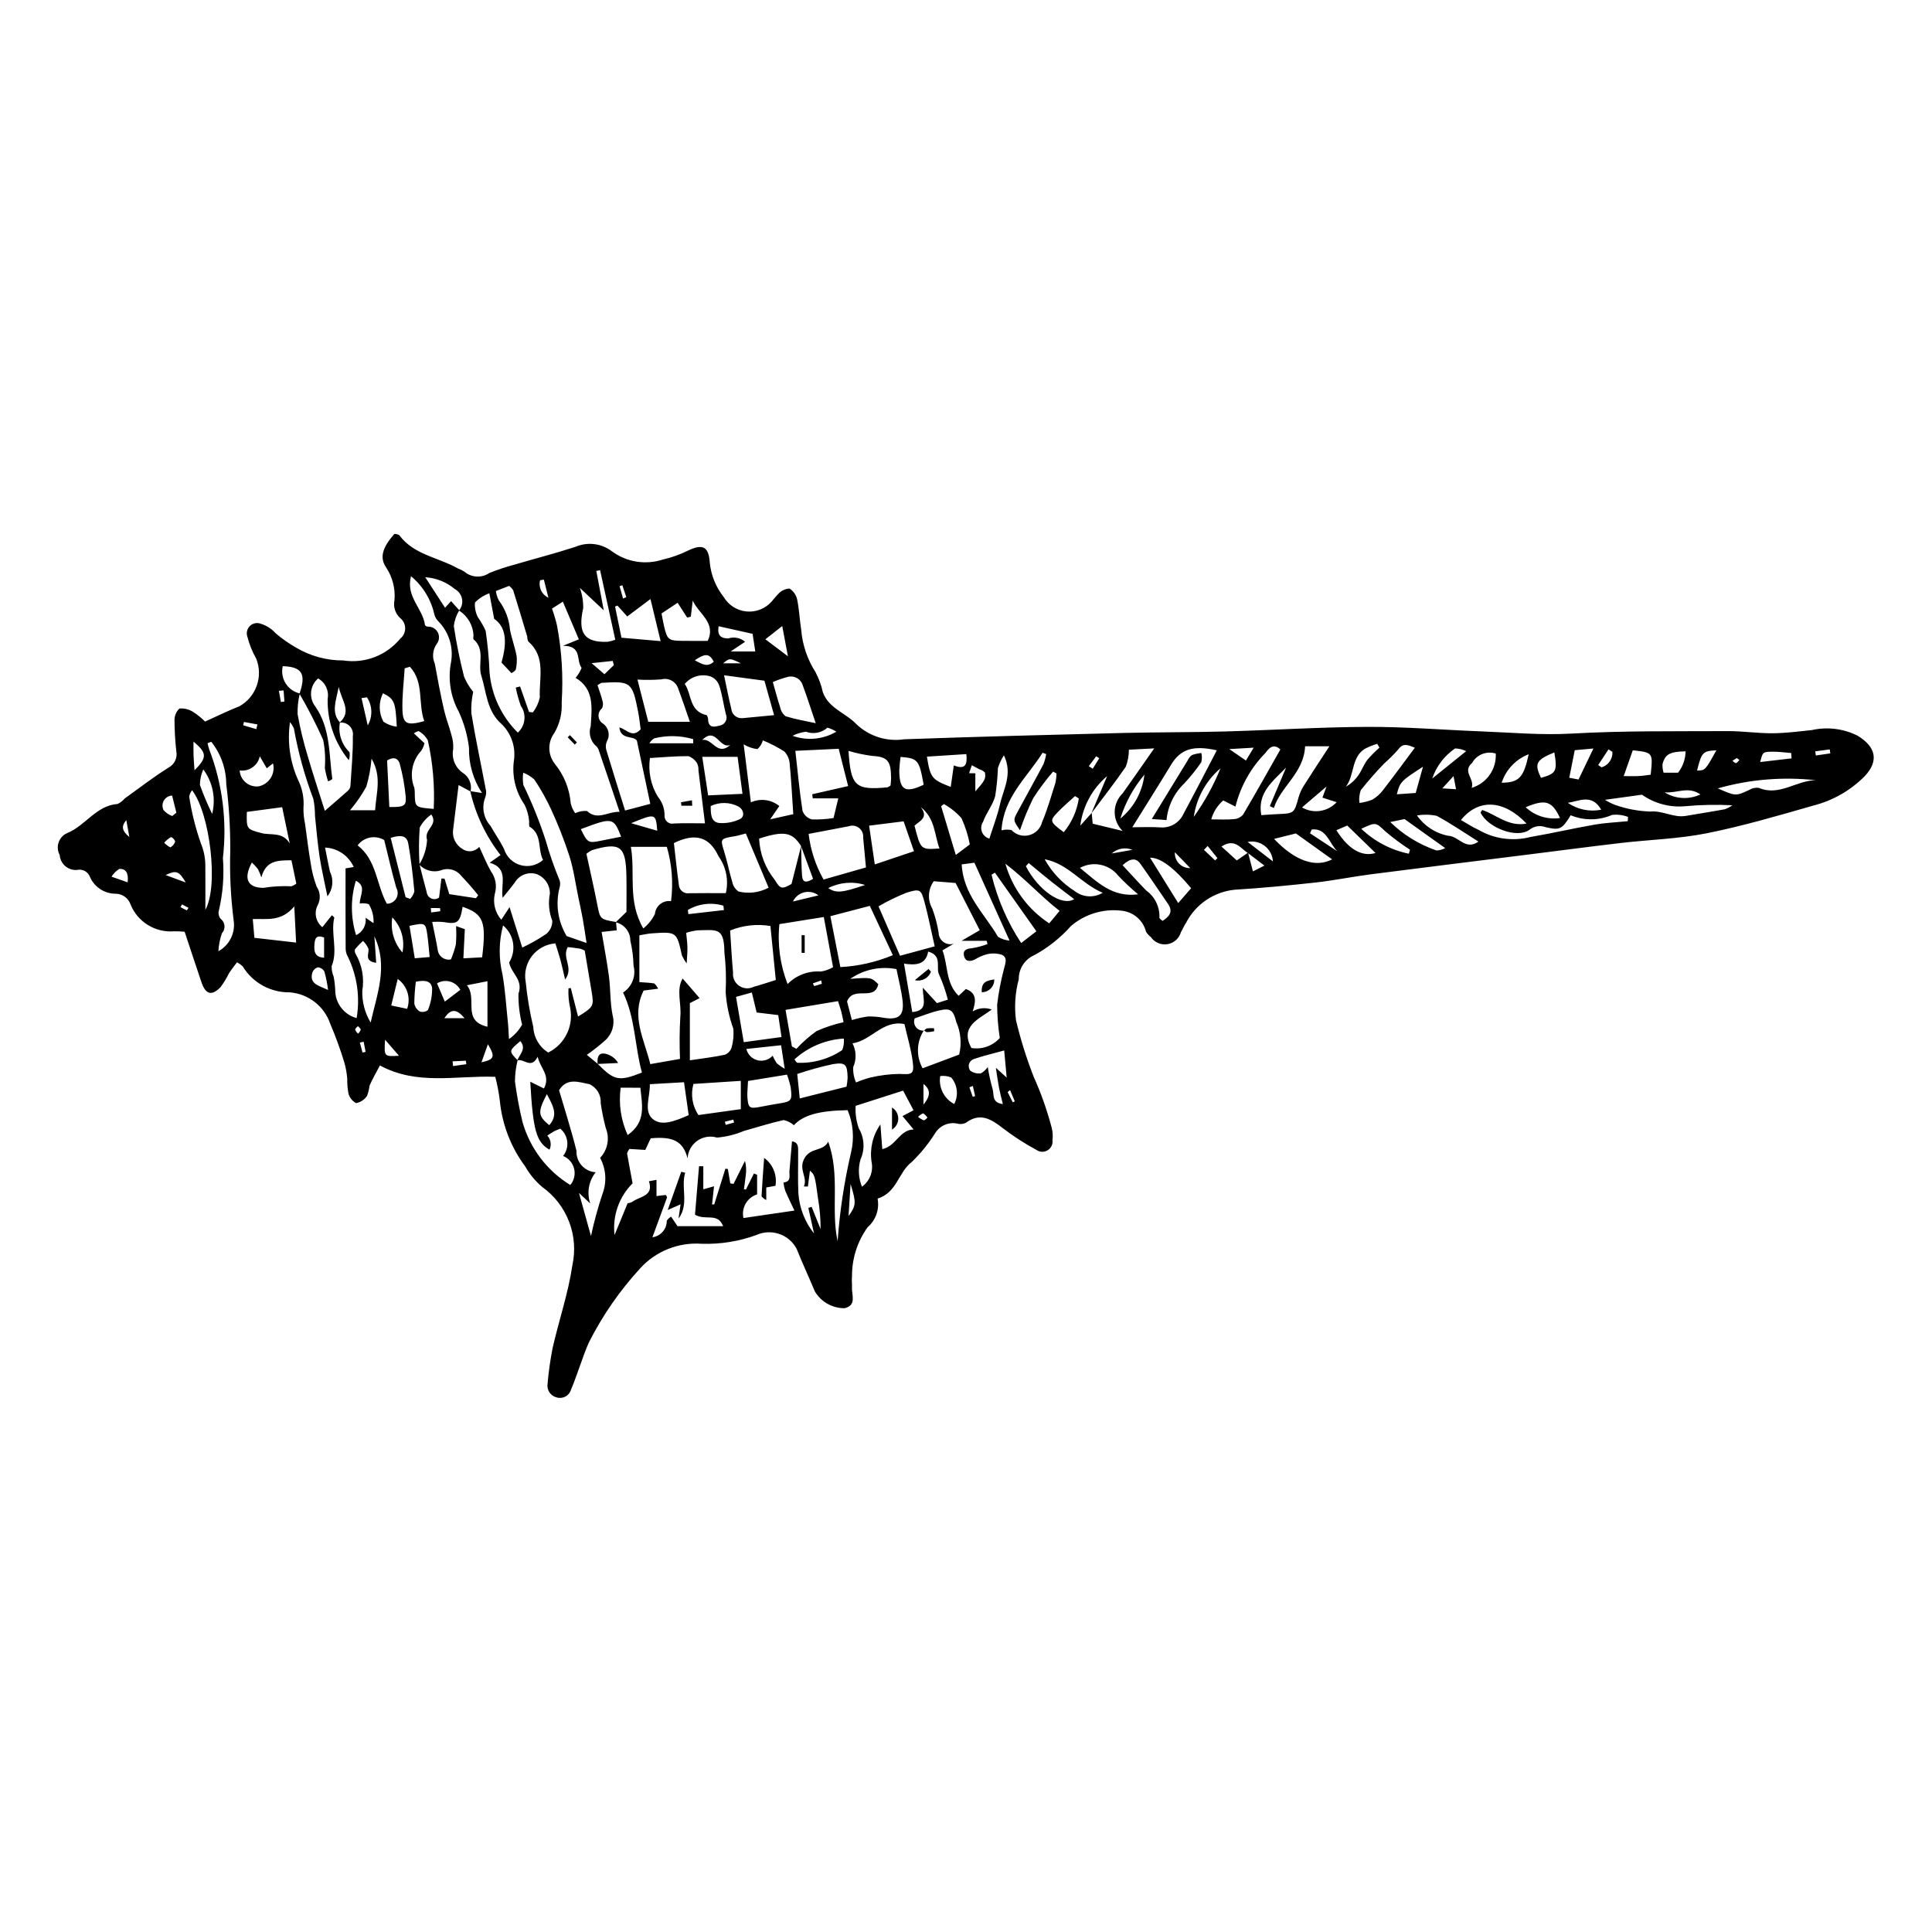 <?xml version="1.0" encoding="UTF-8"?>
<!-- Uploaded to: SVG Repo, www.svgrepo.com, Generator: SVG Repo Mixer Tools -->
<svg fill="#000000" width="800px" height="800px" version="1.1" viewBox="144 144 512 512" xmlns="http://www.w3.org/2000/svg">
 <g>
  <path d="m376.57 461.65c0.539 2.812-0.465 5.695-2.633 7.566-2.734 3.793-4.184 8.359-4.144 13.035-0.133 0.941 0.047 1.922-0.008 2.879-0.117 2.047 1.32 4.785-1.969 5.562-3.219 0.016-6.207-1.668-7.863-4.43-1.586-3.812-3.344-7.551-4.871-11.387-2.074-3.809-6.738-5.363-10.684-3.566-4.613 1.676-9.504 2.457-14.414 2.309-6.156-0.461-12.184 1.941-16.336 6.512-5.387 5.871-9.945 12.449-13.547 19.555-1.004 2.156-1.715 4.453-2.555 6.688-0.73 1.945-1.359 3.934-2.199 5.828v-0.004c-0.207 0.793-0.727 1.469-1.438 1.871-0.711 0.402-1.555 0.504-2.34 0.273-1.66-0.379-2.734-1.984-2.453-3.66 0.277-3.191 0.727-6.363 1.348-9.504 1.664-7.297 4.133-14.461 5.215-21.832 0.852-3.856 0.551-7.879-0.859-11.57-1.414-3.691-3.879-6.887-7.086-9.188-1.832-1.539-3.371-3.391-4.547-5.469-3.75-5.035-6.066-10.988-6.707-17.23-0.254-2.199-0.664-4.383-1.227-6.523-10.434-0.375-20.617 2.359-30.574-3.008-1.086 2.09-2.004 3.66-2.727 5.316v-0.004c-0.129 0.941-0.355 1.863-0.68 2.754-0.672 1-1.715 1.691-2.898 1.918-1.023-0.543-1.77-1.5-2.043-2.629-0.227-1.258-0.328-2.535-0.305-3.812-0.109-1.434-0.359-2.856-0.746-4.238-1.055-3.496-2.305-6.93-3.738-10.289-1.578-4.715-5.828-8.023-10.785-8.391-5.066 0.066-9.789-2.543-12.422-6.867-0.457-0.434-0.969-0.801-1.527-1.086-0.734 0.992-1.488 1.91-2.129 2.902-0.625 1.281-1.367 2.504-2.211 3.648-2.324 2.43-3.965 1.988-5.059-1.223-1.488-4.352-2.906-8.727-4.473-13.43-0.953-0.09-1.91-0.129-2.871-0.113-4.965 0.367-9.602-2.512-11.469-7.129-0.578-1.668-2.133-2.801-3.898-2.836-2.969 0.023-5.664-1.727-6.852-4.445-0.52-1.406-2.008-2.199-3.469-1.852-2.352 0.16-4.391-1.613-4.559-3.969-0.547-1.012-0.652-2.203-0.293-3.293 0.359-1.094 1.152-1.988 2.191-2.477 4.906-1.918 7.723-7.348 13.473-7.754v-0.004c0.707-0.34 1.332-0.824 1.836-1.426 3.859-2.769 7.625-5.688 11.645-8.203h-0.004c1.578-0.832 2.414-2.606 2.059-4.352-0.301-2.695-0.461-5.402-0.48-8.113-0.043-1.207 0.438-2.375 1.316-3.199 1.34-0.102 2.676 0.254 3.785 1.016 1.082 0.711 2.09 1.531 3.004 2.445 3.508-1.574 6.258-2.953 9.117-4.055h-0.004c4.449-2.512 6.34-7.93 4.422-12.66-1.02-1.785-1.793-3.695-2.301-5.688-0.387-1.016-0.133-2.16 0.641-2.922 0.773-0.758 1.926-0.988 2.93-0.586 1.512 0.473 2.863 1.348 3.914 2.527 1.648 1.41 3.426 2.66 5.309 3.734 3.809 2.281 8.168 3.477 12.605 3.453 5.695 0.879 11.43-1.32 15.082-5.773 0.832-0.668 1.316-1.676 1.312-2.742-0.004-1.066-0.496-2.074-1.336-2.731-1.305-1.211-1.871-3.016-1.496-4.754 0.262-3.051-0.52-6.098-2.211-8.645-1.801-2.617-0.98-5.281 2.172-8.883 0.453-0.012 0.898 0.098 1.293 0.316 3.891 5.254 10.387 5.887 15.566 8.836 0.594 0.219 1.16 0.504 1.695 0.844 1.891 1.609 4.625 1.746 6.664 0.332 2.191-0.871 4.438-1.613 6.715-2.219 5.356-1.578 10.77-2.973 16.082-4.695 3.16-1.359 6.809-0.926 9.566 1.133 3.91 2.926 9.004 3.754 13.641 2.219 2.336-0.527 4.594-1.34 6.734-2.418 3.727-1.73 5.34-1.051 5.633 3.184 0.32 3.359 1.605 6.555 3.707 9.199 1.293 2.172 3.555 3.594 6.07 3.82 2.519 0.227 4.996-0.77 6.66-2.676 0.59-0.75 1.223-1.473 1.891-2.156 0.754-0.746 1.754-1.188 2.809-1.242 1.031 0.652 1.758 1.688 2.023 2.879 0.555 2.641 0.648 5.371 1.074 8.043 0.328 3.996 1.633 7.856 3.797 11.234 0.887 1.691 1.543 3.492 1.953 5.356 1.574 4.269 6.074 5.465 8.883 8.43 3.367 3.207 8.027 4.684 12.633 4 19.348-0.691 38.707-1.191 58.062-1.676 8.938-0.223 17.883-0.148 26.816-0.391 12.645-0.348 25.285-1.168 37.926-1.219 10.07-0.039 20.145 0.805 30.219 1.195 7.981 0.309 15.898 1.039 23.957 0.578 13.715-0.781 27.488-0.578 41.242-0.652 3.977-0.023 7.957 0.598 11.934 0.57 3.492-0.023 6.984-0.484 10.465-0.852l-0.004-0.004c4.066-0.902 8.32-0.375 12.043 1.492 4.824 2.887 5.773 6.637 1.938 10.715-3.731 3.777-8.418 6.473-13.559 7.789-9.367 2.688-18.75 5.445-28.293 7.356-7.496 1.5-15.246 1.699-22.871 2.59-8.574 1.004-17.133 2.141-25.699 3.211-13.477 1.688-26.957 3.336-40.43 5.074-4.918 0.633-9.793 1.637-14.719 2.184-7.141 0.789-14.297 1.469-21.465 1.914h0.004c-5.477 0.566-10.297 3.852-12.828 8.738-0.527 0.789-0.891 1.688-1.371 2.512-0.477 1.66-1.867 2.898-3.574 3.176s-3.418-0.457-4.394-1.887c-0.512-0.383-0.945-0.863-1.281-1.41-0.77-3.047-3.375-5.277-6.504-5.578-4.832-0.574-9.688 0.898-13.387 4.059-2.758 3.106-6.035 5.711-9.68 7.703-2.555 1.098-4.191 3.625-4.156 6.402-0.953 3.539-1.203 7.231-0.734 10.863 1.211 5.09 2.777 10.09 4.68 14.961 1.961 4.359 3.555 8.875 4.773 13.496 0.281 1.09 0.355 2.223 0.215 3.34 0.141 1.07-0.367 2.125-1.293 2.68-0.926 0.555-2.094 0.508-2.973-0.117-3.098-1.668-6.055-3.582-8.844-5.719-3.113-2.406-6.035-4.305-9.871-1.438h0.004c-0.727 0.34-1.551 0.402-2.32 0.176-2.273-0.441-4.582 0.578-5.789 2.551-1.758 2.793-3.848 5.363-6.223 7.656-3.559 2.715-3.848 8.062-9.043 9.691zm27.02-113.76-2.047-1.09-0.723 2.109 1.656 0.023v4.789c2.508-2.82 2.824-3.328 2.543-4.992v0.004c-0.395-0.402-0.887-0.691-1.426-0.844zm71.078 22.145c-1.953-1.23-3.43-4-6.965-1.699l4.055 3.688c1.258-0.867 2.125-1.465 2.988-2.059l1.293 4.957 3.047-1.527zm-219.5 3.016c0.629 2.453 1.223 4.918 1.902 7.359h0.004c0.07 0.742 0.535 1.391 1.219 1.691 0.68 0.301 1.473 0.211 2.066-0.242l0.625-5.051 0.824 0.047 1.254 4.102 7.07 1.078 0.59-0.789 0.004 0.004c-1.391-1.762-2.867-3.449-4.426-5.059-1.281-1.711-3.562-2.336-5.535-1.512-2.035 0.613-4.238-0.004-5.664-1.582 1.238-1.969 1.953-4.219 2.074-6.543-0.934-2.781 3.102-3.856 1.121-6.703h0.004c-1.293 0.891-2.344 2.078-3.07 3.465-0.238 3.242-0.258 6.492-0.059 9.738zm178.14-13.617 0.266 2.852 7.938 1.918c-1.344-1.301-2.106-3.094-2.109-4.965 0-1.871 0.754-3.664 2.094-4.973 2.644-3.695 5.227-7.438 8.379-11.938l-6.703 0.352v0.004c-0.008 1.547-0.289 3.078-0.832 4.523-2.894 4.203-6.051 8.223-9.109 12.312l4.18-9.863v0.004c-3.938 3.336-6.481 8.031-7.129 13.152zm-77.039 8.758c-2.324-3.688-4.5-4.086-11.094-1.953l-0.004 0.004c0.184 3.977 1.625 7.793 4.125 10.891 1.523 2.574 1.957 2.531 4.465 1.129 0.961-3.797 1.758-6.953 2.555-10.109 0.07 2.676 0.02 5.363 0.25 8.027 0.156 1.824 1.285 1.746 2.906 0.719zm32.586 48.84h-0.004c-1.977 3.031-2.109 6.91-0.348 10.074l9.684-3.629 0.004-0.004c0.695-2.883 0.43-5.914-0.762-8.633-0.805-3.16-1.5-3.762-4.582-3.047-2.266 0.523-4.441 1.426-6.449 2.094h0.004c-0.301 0.781-0.172 1.66 0.34 2.324 0.512 0.66 1.336 1.004 2.168 0.91zm-107.68 7.949c-0.461 1.844-0.699 3.738-0.703 5.637 0.477 3.609 1.148 7.195 2 10.734 1.977 6.957 6.496 12.914 12.664 16.688 1.012-1.199 1.383-2.812 1.008-4.336-0.379-1.523-1.461-2.773-2.914-3.363 1.758-2.211 1.426-5.422-0.75-7.223-0.543 0.191-1.074 0.41-1.594 0.66-0.641 0.344-1.234 0.777-1.84 1.16v0.004c0.93 1.012 1.16 2.488 0.578 3.738-3.5-2.016-4.371-5.106-5.098-18.012l3.629 1.797c1.828-3.523-1.02-5.356-1.664-8.426-1.738 3.477-3.684 0.34-5.406 1 0.605-1.633 2.519-3.082 0.809-5.133-3.094 2.629-3.094 2.629-0.719 5.074zm-47.094-89.523c-0.516 2.891 0.441 5.848 2.551 7.891 0.109 0.707 0.043 1.434-0.195 2.109-3.746-4.582-5.734-10.352-5.606-16.27 0.414-2.156-0.613-4.332-2.535-5.391-2.188 1.902-2.5 5.184-0.711 7.461 4.043 5.867 3.57 12.68 4.484 19.207v0.004c-0.344 0.25-0.719 0.449-1.117 0.598-0.383-1.164-0.676-2.356-0.867-3.566 0.191-2.488 0.043-4.988-0.445-7.434-1.871-4.18-3.965-8.262-6.273-12.219 1.828-5.242 0.703-7.137-4.434-7.305-0.359 1.559-0.086 3.199 0.762 4.555 0.848 1.355 2.203 2.32 3.762 2.676-0.445 1.801-0.641 3.656-0.586 5.512 0.668 3.707 1.551 7.375 2.648 10.98 1.391 4.82 2.984 9.582 4.57 14.617 2.168-1.879 4.168-3.582 6.125-5.34 0.355-0.316 0.586-0.746 0.652-1.219 0.281-4.414 0.703-8.832 0.641-13.242 0.156-0.977-0.16-1.973-0.855-2.68-0.699-0.703-1.688-1.035-2.668-0.891 3.332-2.977 0.605-5.672-0.215-9.465-0.77 3.859-2.031 6.742 0.312 9.41zm162.68 58.625-2.996 1.777c1.516 3.957 0.773 8.574 4.273 12.043l1.922-1.801c3.047 1.082 2.621 3.43 1.805 5.934h0.004c1.523-0.93 3.391-1.109 5.066-0.488-3.606 2.613-8.516 4.481-5.402 10.184 2.797 0.461 5.637-0.543 7.527-2.656-0.457-2.926-0.691-5.879-0.703-8.84 0.375-3.168 0.973-6.305 1.789-9.391 0.297-1.391 1.152-3.047-0.555-3.824-1.297-0.406-2.676-0.449-3.992-0.121-1.082 0.297-2.113 0.746-3.066 1.336-1.371 0.68-2.641 0.645-2.984-1.027-0.277-1.355 0.645-1.816 2.055-1.906v-0.004c1.434-0.227 2.84-0.602 4.199-1.113l-0.219-0.863h-6.66l4.816-2.809-6.394-12.516-5.793-0.461v0.004c-1.535 2.125-1.691 4.953-0.395 7.234 0.781 2.082 1.348 4.238 1.695 6.43 0.02 0.973 0.496 1.879 1.285 2.445s1.797 0.727 2.723 0.434zm-94.332 31.875c4.356 4.422 5.57 4.688 11.688 2.285-1.918-6.977-1.738-14.48-5-21.215 2.375-1.52 3.496-4.398 2.777-7.125-0.055-2.238-0.34-4.465-0.848-6.644-0.008-2.32-1.613-4.324-3.875-4.84l2.848-2.762c0-3.152 0.051-6.336-0.012-9.516-0.152-7.941-1.637-9.043-9.129-6.84h0.004c-0.531 0.262-1.023 0.586-1.477 0.961 0.949 4.406 1.98 8.867 2.859 13.355 0.781 3.988 0.707 4 4.992 4.723l0.188 2.199-4.008 0.438c0.695 4.164 1.453 8.008 1.953 11.887 0.441 3.422 0.273 6.949 0.984 10.301 0.605 2.348-0.137 4.844-1.926 6.481-1.562 1.402-3.207 2.703-4.926 3.902l2.824 2.332zm-33.809-72.301 3.121 0.5c-2.348-3.562-3.551-7.758-3.453-12.023-0.402-3.281-1.312-6.481-2.688-9.488-2.231-4.035-2.957-8.734-2.051-13.258 0.645-3.844-0.559-7.766-3.246-10.59-0.562-0.508-0.969-1.164-1.172-1.895-0.875-3.992-3.055-7.582-6.195-10.195-1.484 5.457 3.176 8.566 3.68 12.941 0.164 0.246 0.434 0.402 0.727 0.422 1.113-0.066 2.16 0.527 2.676 1.516 0.516 0.988 0.406 2.188-0.281 3.062-1.082 1.535-1.273 3.527-0.508 5.238 0.734 4.07 1.512 8.141 2.426 12.176 0.523 2.312 1.418 4.535 2.016 6.836h-0.004c0.363 1.176 0.508 2.41 0.434 3.641-0.473 2.41 0.527 4.875 2.547 6.273 1.66 1.047 2.481 3.019 2.055 4.934l-3.172-1.699c-0.527 4.309-0.988 8.219-1.484 12.121v0.004c-0.16 1.938 0.805 3.801 2.481 4.789 1.406 1.027 3.367 0.789 4.484-0.551 1.078 2.297 1.945 4.512 3.121 6.543v0.004c1.227 1.695 1.598 3.859 1.012 5.867-0.578 2.445 0.055 5.023 1.703 6.922l2.191-3.34 3.367 10.711c2.215-1.039 4.348-2.25 6.371-3.629 1.031-0.855 1.613-2.137 1.586-3.477-0.887-2.277-1.109-4.758-0.641-7.156 0.051-2.328-1.383-4.43-3.57-5.227-2.199-0.66-4.562 0.27-5.727 2.246-0.863 1.195-1.832 2.316-3.219 4.055-0.594-3.641 1.762-7.754-3.434-9.309l2.871-2.016c-3.883-4.992-6.625-10.781-8.023-16.949zm-2.902-47.918c-0.777 1.27-1.273 2.688-1.453 4.168 0.68 4.531 1.59 9.023 2.731 13.461 0.609 1.438 1.422 2.777 2.406 3.988-0.414 1.859-0.578 3.762-0.488 5.664 1.09 6.703 2.535 13.348 3.797 20.023 0.199 0.742 0.164 1.527-0.102 2.246-1.02 2.57-0.488 5.5 1.367 7.551 1.16 2.082 2.559 4.039 3.617 6.168h-0.004c0.637 2.074 2.285 3.684 4.375 4.266 2.086 0.586 4.328 0.066 5.949-1.375-1.492-2.824-0.109-6.805-3.644-8.875-0.066-0.441-0.082-0.891-0.035-1.332-0.125-1.539-0.535-3.039-1.211-4.43-2.375-3.391-3.387-7.551-2.836-11.656 0.547-3.551-0.645-7.148-3.207-9.668-4.023-3.488-4.047-8.535-5.438-12.914-0.961-3.023 1.164-6.891-2.086-9.633l0.004 0.004c-0.062-0.301-0.055-0.613 0.02-0.91-0.086-2.731-1.523-5.234-3.84-6.68 0.719-0.863 1.012-2 0.801-3.102-0.215-1.105-0.91-2.051-1.898-2.586-2.211-1.859-4.961-2.961-7.848-3.141l5.25 8.094 1.602-1.766zm62.465 160.17 1.07-12.852 1.133 0.02v6.102l2.84-0.801-0.52 4.809 0.574-0.008 2.961-9.469 0.645 0.098 0.648 3.797 0.867 0.137 3.031-6.094-0.004-0.004c0.328 1.27 0.395 2.59 0.203 3.887-0.129 1.215-0.32 2.422-0.484 3.633l0.539 0.059 2.109-4.234 0.848 0.344v5.195-0.004c-2.644 0.844-4.215 3.559-3.625 6.273l13.512-1.98c-0.762-1.633-1.656-3.445-2.449-5.301-0.223-0.699-0.371-1.418-0.445-2.144 2.156-0.207 1.473-1.863 1.582-3.109 0.223-2.547 0.438-5.098 0.668-7.781 1.785 0.25 1.621 1.617 1.629 2.836 0.027 3.68-0.113 7.371 0.07 11.043h0.004c0.293 3.848 1.738 7.516 4.144 10.531l-1.516-6.785 0.875-0.277 2.375 5.887c0.008-2.711-0.223-5.418-0.68-8.086-0.812-6.023-0.871-6.293-2.148-7.391l-0.539 4.195-1.066-0.008c1.082-2.519-1.559-4.461 0.184-7.519 1.645-2.883 4.945-1.719 6.262-4.34 3.227 8.828 0.641 17.809 2.496 26.379v-0.004c0.562-7.938 1.754-15.816 3.566-23.566 0.887-3.727 0.566-7.637-0.914-11.168-7.641 0.133-11.742 1.305-14.25 3.988l0.004-0.004c-0.773-0.684-1.707-1.152-2.715-1.367-3.555 0.785-7.031 1.922-10.547 2.898-2.266 0.953-4.664 1.543-7.113 1.75-1.789-0.535-3.723-0.219-5.242 0.863-1.523 1.082-2.461 2.805-2.543 4.668-1.188-4.594-3.824-5.883-9.777-5.344l-1.434 3.078-4.195-0.254h-0.004c-0.285 0.348-0.5 0.754-0.633 1.188 0.457 2.648 0.969 5.285 1.465 7.914-3.609 3.598-5.371 8.645-4.789 13.707l3.465-8.418c0.477-0.051 0.934-0.199 1.348-0.441 1.891-1.414 5.637-1.402 4.305-5.391l2.004-0.371v4.301c0.984-0.125 1.719-0.227 2.457-0.289h-0.004c0.152 0.184 0.273 0.391 0.355 0.609l-3.891 10.602c2.203-0.297 3.836-2.188 3.805-4.406 0.309-0.43 0.695-0.793 1.145-1.07l1.699 2.527h12.094c-1.488-3.719-4.609-1.371-7.453-3.035zm-13.617-59.398c-3.387 6.84 0.156 12.902 1.777 19.492l7.863-1.375c-0.156-3.723-0.129-7.445 0.086-11.164 0.355-3.465-1.152-7.156 0.617-10.145l4.496 5.203-2.582 1.309v15.164c3.398-0.512 6.371-0.852 9.277-1.48 0.863-0.336 1.523-1.051 1.789-1.938 0.465-1.637 0.613-3.344 0.43-5.031-1.129-3.129-1.805-6.398-2.012-9.715 0.18-3.473 0.07-6.957-0.332-10.41-0.043-6.754-2.016-5.953-7.102-5.875-1.027 0.129-2.039 0.348-3.023 0.664 0.125 1.395 0.297 2.625 0.328 3.863 0.027 1.113-0.098 2.234-0.199 4.246h0.004c-0.492-0.656-0.91-1.359-1.258-2.098-1.398-6.309-1.395-6.324-8.012-5.867-1.07 0.074-2.129 0.328-3.269 0.516v12.402c1.488 0.113 2.723 0.148 3.93 0.348v-0.004c0.441 0.391 0.793 0.867 1.039 1.402zm-18.145-47.012h0.004c0.98-0.449 2.055-0.648 3.129-0.582 2.812 2.606 5.406 0.148 8.641 0.223-1.953-5.805-3.758-11.195-5.602-16.574-0.199-0.438-0.508-0.816-0.898-1.098-1.289-1.324-1.73-3.258-1.148-5.016 0.285-4.703 1.055-9.848-4.012-12.816 0.684-0.785 1.223-1.684 1.594-2.656-1.531-1.883 0.293-5.852-4.93-5.84l4.203-1.703-4.242-9.98-2.875 1.832c0.52 1.445 0.961 2.922 1.316 4.414 1.27 6.715 1.691 13.562 1.25 20.383 0.172 2.832-0.492 5.652-1.914 8.109-1.84 2.441-1.805 5.812 0.086 8.215 2.438 2.988 3.914 6.644 4.227 10.488 0.219 0.934 0.617 1.82 1.176 2.602zm-1.945 35.488c-1.68 2.914 1.691 5.391-0.715 8.598-0.52-2.203-0.836-3.715-1.242-5.199-0.402-1.48-0.895-2.938-1.34-4.371-2.445 0.18-4.699 1.391-6.199 3.328s-2.109 4.426-1.672 6.836c0.41 4.047 1.09 8.062 2.027 12.02 0.125 2.762 1.605 5.281 3.957 6.734 4.418-2.184 6.797-7.078 5.793-11.902-0.371-1.672-0.516-3.387-0.434-5.098l0.609-0.102 1.938 7.57c4.133-2.582 4.227-2.742 3.594-6.59-0.59-3.598-1.207-7.188-1.832-10.891l0.004 0.004c-0.387-0.219-0.797-0.391-1.223-0.512-1.082-0.188-2.18-0.289-3.262-0.426zm-20.793-93.762c-1.438 0.52-2.738 1.355-3.805 2.449-0.121 1.375 0.156 2.754 0.805 3.969 0.785 1.105 1.461 2.285 2.016 3.523 0.543 3.637 0.887 7.297 1.031 10.969 0.512 6.062 3.172 11.742 7.5 16.016 2.012-1.824 2.356-4.859 0.797-7.086-0.57-1.578-1.016-3.199-1.344-4.848l1.148-0.289 2.371 6.758 1.02 0.105c0.891-1.172 1.516-2.523 1.836-3.957-0.254-5.066 1.734-10.672-3.062-14.832-0.176-0.414-0.27-0.855-0.273-1.305-1.223-4.086-2.441-8.172-3.715-12.242-0.285-0.457-0.652-0.859-1.078-1.188l-3.504 1.359c0.102 0.867 0.359 1.707 0.766 2.481 1.719 2.297 2.754 5.039 2.977 7.898 0.473 2.301 1.305 4.531 1.738 6.84 0.125 1.215 0.051 2.441-0.223 3.633-0.305 0.391-0.699 0.699-1.152 0.902l-2.633-2.801c1.734-6.043 0.926-9.617-1.938-11.582zm-38.109 72.902 2.168-0.355c-1.352-3.019-4.293-5.016-7.598-5.156 0.496 2.465 0.859 4.445 1.301 6.41h-0.004c1.055 2.113 0.793 4.648-0.668 6.504-0.781-3.875-1.566-7.121-2.066-10.41-0.547-3.598-0.844-7.234-1.227-10.855 0-1.535-0.148-3.066-0.449-4.574-2.285-6.039-4.008-12.277-5.144-18.633-0.262-0.609-0.609-1.172-1.035-1.68-0.754 5.211-0.008 10.531 2.152 15.336 1.133 2.277 1.625 4.82 1.418 7.356-0.023 1.426 0.117 2.852 0.422 4.242 0.488 3.602 0.938 7.215 1.547 10.797 0.305 2 0.816 3.961 1.527 5.852 0.988 1.469 1.094 3.363 0.277 4.93-1.035 1.988-0.516 4.426 1.234 5.82l2.508-3.152c0.25 0.168 0.473 0.371 0.66 0.602-1.02 4.25 1.039 8.66-0.711 12.91l0.004 0.004c-0.02 0.934 0.16 1.863 0.523 2.723 0.266 1.324 0.41 2.672 0.438 4.023 0.176 3.309 2.461 6.129 5.664 6.988 0.934-5.512 0.133-11.18-2.297-16.211-0.402-0.672-0.617-1.438-0.617-2.223-0.047-6.934-0.027-13.867-0.027-21.246zm66.773-48.516c0.465 1.414 0.977 2.723 1.301 4.074h0.004c0.234 0.664 0.191 1.395-0.113 2.027-0.637 0.516-0.98 1.309-0.918 2.125s0.52 1.551 1.227 1.965c1.484 1.078 1.902 3.109 0.969 4.688-0.309 0.73-0.355 1.547-0.125 2.309 1.539 5.152 3.176 10.277 4.961 15.996l6.68-1.762-3.539-16.711c-0.82-1.477-4.289-0.141-4.656-3.535 2.019 0.512 3.379 2.91 5.641 0.496-0.195-1.375-0.355-3.082-0.688-4.758-1.543-7.789-1.906-8.055-9.688-7.555v-0.008c-0.375 0.176-0.727 0.391-1.055 0.648zm-1.734 145.95c0.809-3.758 1.824-7.469 3.035-11.113 1.207-3.137 0.984-6.644-0.609-9.602 2.016-2.129 2.598-5.246 1.48-7.961-0.57-2.16-1.012-4.352-1.332-6.566 0.156-2.137-1.047-4.141-3.004-5.008-2.656-0.473-5.914-1.863-8.02 1.613 1.574 5.398 3.281 10.676 4.606 16.051v-0.004c-0.141 2.969 2.125 5.504 5.094 5.691-1.859 2.332-2.402 5.449-1.445 8.273l-2.984-2.789zm-17.957-122.79c-0.145 1.086-0.129 2.188 0.043 3.269 2.309 4.75 4.285 9.656 5.91 14.68 1.031 3.621 2.273 7.18 3.719 10.656 0.16 0.574 0.156 1.18-0.012 1.754-1.156 4.387-0.488 9.055 1.852 12.941l5.277 1.836c-0.379-2.434-0.652-4.422-1.008-6.398-0.336-1.871-0.758-3.727-1.145-5.59-0.77-3.688-1.266-7.461-2.387-11.039-1.379-4.223-3-8.363-4.856-12.395-1.273-2.738-2.754-5.371-4.43-7.883-0.867-0.789-1.871-1.41-2.965-1.832zm48.172 13.426c-0.621-5.039-1.172-9.523-1.73-14.012 0.039-0.633-0.074-1.27-0.328-1.852-0.527-0.902-1.352-1.59-2.332-1.941-3.422-0.027-6.852 0.301-10.195 0.496h-0.004c-0.508 3.559 0.234 7.188 2.102 10.258 1.164 1.395 1.793 3.156 1.773 4.969-0.047 0.652 0.223 1.289 0.727 1.707 0.5 0.418 1.172 0.57 1.805 0.41 2.738-0.129 5.488-0.035 8.184-0.035zm23.949-19.219c0.641 5.656 1.105 10.797 1.898 15.887h0.004c0.395 1.137 1.336 2 2.504 2.293 1.914 0.059 3.828-0.066 5.719-0.375l1.254-5.207-6.762-0.004-0.145-1.086 9.516-2.168-2.504-9.879zm9.281 43.824 2.644 13.488h0.004c4.781-0.25 9.488-1.316 13.91-3.16l-6.109-13.062zm-9.828-27.035c-0.324-4.777-0.535-9.055-0.953-13.309-0.059-1.223-0.555-2.383-1.391-3.277-1.809-1.168-3.723-2.168-5.723-2.977-0.234 0.898-0.73 1.707-1.43 2.32-1.297-0.148-2.543-0.586-3.652-1.277l1.91 15.383c2.492-1.133 5.41-0.754 7.535 0.977l-2.418 3.523zm-33.516 8.656h-9.531c1.246 7.07-0.973 14.23 3.297 21.621h0.004c1.305-1.039 2.356-2.359 3.082-3.859 0.098-1.023 0.605-1.965 1.414-2.598 0.809-0.637 1.84-0.914 2.859-0.766 0.617-4.824 0.234-9.727-1.121-14.398zm62.973 46.965c-5.75-1.141-8.684 4.316-13.758 5.117 1.012 1.953 1.082 4.258 0.191 6.269-0.086 1.406 0.168 2.809 0.742 4.094 1.207-0.523 2.453-0.953 3.723-1.289 2.57-0.617 5.203-0.941 7.844-0.977 3.18 0.184 3.863 0.125 3.481-3.023-0.414-3.391-1.434-6.707-2.223-10.191zm-33.137-26.484c-0.551 5.391 0.195 10.836 2.172 15.879 2.305-2.344 5.523-3.555 8.801-3.312 1.148-0.172 2.254-0.566 3.25-1.156l-2.457-13.293zm-2.379 0.496c-3.602-0.598-7.301-0.184-10.68 1.199 0.262 3.844 0.434 7.484 0.777 11.113-0.16 1.379 0.453 2.731 1.59 3.527 1.137 0.793 2.617 0.902 3.859 0.277 1.809-0.469 3.578-1.094 5.879-1.805zm22.578 47.664h0.004c-0.121 2.023 0.164 4.047 0.836 5.957 1.492 2.508 1.66 5.582 0.457 8.238-0.691 2.387-0.551 4.938 0.391 7.238 2.078-1.512 3.07-4.102 2.535-6.613-0.516-3.477 0.324-7.023 2.348-9.898l0.496 6.547c3.738-0.828 4.519-5.109 8.309-5.207l-2.949-3.551 2.918-1.539-2.754-5.207zm-34.398-56.363c0.801-3.402 0.086-6.984-1.957-9.82-2.367-5.086-6.121-6.262-11.801-3.453 0.426 3.652 0.805 7.426 1.328 11.176 0.062 0.648 0.387 1.238 0.898 1.637 0.512 0.402 1.164 0.574 1.805 0.477 3.16-0.055 6.32-0.016 9.727-0.016zm55.355 14.094c-0.969-4.269-1.695-8.008-2.684-11.676-0.922-3.406-1.188-3.652-4.699-2.566h-0.004c-2.59 1.016-5.098 2.234-7.5 3.641l5.699 13.094zm74.762-51.949c-6.277-1.41-9.609-0.309-12.074 3.754-3.375 5.559-6.852 11.055-10.32 16.633 2.59 0 4.981-0.121 7.352 0.031 2.637 0.254 5.144-1.195 6.231-3.609 2.992-5.57 5.879-11.195 8.812-16.809zm-92.98 31.039c-0.25-2.672-0.508-5.297-0.738-7.926v0.004c0.098-0.984-0.316-1.949-1.098-2.555s-1.816-0.77-2.746-0.434c-3.43 0.645-6.856 1.305-10.613 2.023 0.512 4.254 1.855 8.363 3.961 12.094zm8.09 26.934v0.004c-4.262-0.832-8.68 0.102-12.242 2.582 5.562-0.41 5.562-0.41 7.426 1.434-1.059 4.66-6.578 0.242-8.281 4.559l1.285 4.93h-0.004c1.391-0.426 2.809-0.742 4.246-0.945 1.406-0.035 2.816 0.082 4.199 0.344 3.977 0.648 5.453-0.566 4.984-4.566-0.32-2.766-1.047-5.488-1.613-8.336zm155.23-42.16c3.684 1.211 6.965 4.519 11.746 3.594-6.059-6.359-12.746-6.668-17.387-0.938 1.547 0.875 3.008 1.863 4.594 2.566l0.004 0.004c4.184 2.449 9.172 3.141 13.863 1.918 5.652-0.961 11.242-2.269 16.895-3.25 2.918-0.508 5.898-0.633 8.852-0.934l0.074-1.129c-1.348-0.508-2.797-0.691-4.231-0.527-3.492 1.516-7.449 1.547-10.965 0.09-2.316 3.723-2.801 4.027-6.644 3.16-1.438-0.547-3.059-0.293-4.262 0.672-3.332 2.449-11.023-0.492-12.98-4.527 0.105-0.254 0.258-0.492 0.441-0.699zm-127.41 5.394c0.871-0.234 1.785-0.262 2.664-0.074 1.195 1.27 2.984 1.789 4.672 1.352s3.004-1.758 3.43-3.445c1.422-3.367 2.418-6.914 3.531-10.406v-0.004c0.176-0.824 0.273-1.664 0.285-2.508l-0.898-0.48c-1.914 2.215-3.668 4.562-5.254 7.023-1.355 2.754-2.535 5.598-3.523 8.508-1.809-2.629-1.836-2.644-0.633-4.871 2.277-4.219 4.621-8.402 6.859-12.641v-0.004c0.336-0.859 0.574-1.754 0.707-2.668l-0.949-0.34c-4.043 6.477-10.324 11.676-10.891 20.559zm86.906-22.281h-6.441c-0.301 7.062-6.402 10.562-8.281 16.355l-1.066-0.504 4.312-10.207c-3.418 3.559-7.691 6.617-6.57 12.609 1.371-0.09 2.762-0.215 4.148-0.27 4.57-0.176 4.539-0.176 5.715-4.394 0.301-1.07 0.754-2.094 1.344-3.039 2.106-3.348 4.297-6.644 6.84-10.551zm-229.7 42.535c-0.707 4.25-1.359 4.703-5.106 4.043v0.004c-0.984-0.094-1.977-0.102-2.961-0.027 0.551 2.746 1.074 5.035 1.453 7.348 0.086 0.824 0.516 1.578 1.184 2.07 0.668 0.488 1.516 0.676 2.328 0.508 0.551-1.281 0.988-2.613 1.309-3.973 0.133-1.617 0.152-3.242 0.051-4.859l2.324 0.816-0.383 7.731 4.969-0.27c1.141-9.469 0.395-11.434-5.168-13.391zm75.051-19.426c-1.266 0.316-2.144 0.602-3.051 0.75-3.723 0.605-3.734 0.711-2.715 3.953 0.852 2.703 1.363 5.516 2.195 8.223v0.004c0.207 1.004 0.805 1.887 1.656 2.457 2.688 0.641 5.516 0.277 7.949-1.02zm-14.828-29.598c-1.176-3.356-2.055-6.055-3.066-8.699l0.004-0.004c-0.562-1.926-2.562-3.055-4.504-2.535-2.102 0.16-4.215 0.18-6.324 0.055l2.859 11.184zm-126.84 5.293-0.973 0.379h-0.004c0.117 0.578 0.27 1.145 0.457 1.703 3.504 9.145 4.738 19.004 3.606 28.73 0.359 4.637 0.008 9.301-1.047 13.828-0.234 0.77-0.082 1.609 0.414 2.246 0.602 0.445 0.98 1.125 1.051 1.871 0.066 0.742-0.188 1.48-0.699 2.027-0.516 1.527-0.824 3.113-0.918 4.723 2.902-1.574 4.523-4.785 4.062-8.059-0.785-6.137-1.094-12.328-0.918-18.516 0.039-5.918-0.312-11.832-1.055-17.707-0.035-4.082-1.434-8.035-3.977-11.227zm153.88 80.738 1.195 0.641c1.609-1.762 3.406-3.344 5.359-4.715 2.297-1.02 4.688-1.809 7.137-2.348-0.258-1.207-0.395-1.984-0.594-2.742-0.191-0.738-0.449-1.461-0.879-2.836l-13.91 2.316zm-17.984-98.359c0.77 3.609 1.254 6.246 1.914 8.84 0.051 0.73 0.395 1.41 0.949 1.887 0.559 0.473 1.285 0.703 2.012 0.641 2.777-0.254 5.555-0.527 8.387-0.797l-2.566-9.129zm4.438 114.98v-7.492l-12.551 0.812c-0.781 2.812-0.301 5.824 1.324 8.25zm-13.809 1.594-1.238-8.723-9.055 0.52c0.055 3.5-1.762 7.277 0.918 9.348 2.305 1.785 5.754 0.438 9.371-1.148zm141.66-83.402c-1.527 1.324-2.633 3.066-3.18 5.016 2.195 0 4.106 0.125 5.988-0.055l-0.004-0.004c0.949-0.055 1.836-0.492 2.461-1.211 3.375-5.703 6.602-11.492 9.871-17.25-1.836-1.699-3-0.391-3.949 0.914-3.879 3.941-6.625 8.855-7.949 14.223zm-170.5-56.328c0.621 1.73 0.918 3.559 0.879 5.398-1.473 6.547 0.262 9.137 6.504 8.883 0.684-0.113 1.355-0.297 2.004-0.543l-4.027-18.438-1.004 0.211 1.98 10.438zm21.645 6.777c0.137 0.711 0.34 1.941 0.617 3.156 0.887 3.844 1.16 4.066 5.031 4.106 2.199 0.023 4.394 0.004 6.59 0.004 2.281-4.875-2.402-7.144-3.969-10.68l-0.516 4.269-0.961 0.238-2.531-3.926zm-40.441 112.79h0.004c1.441-0.992 2.633-2.301 3.488-3.828-0.688-2.668-1.012-5.414-0.969-8.168 1.328-3.824-1.98-5.383-2.457-8.324h0.004c1.961-3.219 1.266-7.387-1.629-9.801-1.133 4.242-1.188 8.699-0.16 12.969 0.762 4.356 1.023 8.801 1.484 13.207 0.098 0.895 0.113 1.797 0.238 3.945zm116.31-10.441h0.004c-0.574-2.246-1.336-4.445-2.277-6.566-1.047-1.91 1.008-5.074-2.941-6.18-0.621 3.555-3.332 3.641-6.398 3.203l2.184 12.832c4.469-0.422 2.731-3.43 2.801-6.469l3.738 4.098zm-69.719-83.664c1.895 2.656 1.059 7.219 5.816 8.27 0.262 0.363 0.395 0.805 0.371 1.254 0.16 2.43 2.012 1.75 3.195 1.484 0.637-0.137 1.18-0.559 1.473-1.141 0.293-0.582 0.309-1.266 0.043-1.859-0.625-2.469-0.93-5.027-1.707-7.438h-0.004c-0.348-1.164-1.207-2.106-2.332-2.559-2.477-0.801-5.191-0.012-6.856 1.988zm15.301 29.117-1.297-9.805h-9.367l1.559 10.211zm0.34 65.809 10-1.363-0.867-5.812-5.723-0.691-1.273-5.297-4.191 1.164zm-97.414-21.027c-3.312-0.473-1.82-2.383-2.051-3.727-0.336-0.785-0.828-1.496-1.445-2.086-0.75 0.684-1.453 1.418-2.102 2.199-0.152 0.457-0.07 0.957 0.215 1.344 1.66 2.934 2.262 6.352 1.703 9.676-0.09 2.957 0.68 5.879 2.215 8.41 1.695-7.559 4.703-14.98 0.988-22.824zm142.52-29.574-2.746-7.922-9.145 1.148 1.504 10.273zm192.93-14.98-9.82 1.355h-0.004c0.855 0.535 1.762 0.988 2.707 1.352 2.981 1.055 6.102 1.645 9.262 1.758 3.383-0.32 6.231 1.719 9.48 1.152 3.438-0.602 6.887-1.113 10.316-1.758h-0.004c0.723-0.25 1.402-0.605 2.019-1.055-4.164-0.219-8.344-0.137-12.496 0.246-4.062 0.379-8.129-0.703-11.465-3.051zm-260.07-40.699-2.691-11.156-6.148 4.621-2.606-2.883-0.625 0.254 1.695 8.258zm60.93 38.273c0.055-0.695 0.152-1.32 0.145-1.945-0.055-4.25-0.625-5.688-4.922-5.898v-0.004c-2.152-0.27-4.277-0.719-6.359-1.336 0.59 9.352 1.793 10.469 10.305 9.66h0.004c0.293-0.125 0.57-0.285 0.828-0.477zm-37.766 78.297c-0.078 1.34-0.137 2.133-0.172 2.926-0.027 0.477-0.023 0.957 0.008 1.434 0.227 2.824 0.559 3.047 3.519 2.477 1.559-0.301 3.121-0.602 4.688-0.848 3.492-0.543 3.699-0.742 3.273-4.231v0.004c-0.242-1.172-0.574-2.324-0.988-3.445zm13.711 4.621 12.402-3.117c0.141-0.777 0.234-1.566 0.281-2.356-0.09-3.504-0.531-4.148-3.867-3.621-3.211 0.688-6.379 1.559-9.488 2.617zm42.914-62.02c0.418 8.066 6.07 13.09 9.602 19.16l-0.004 0.004c0.926 0.594 1.98 0.945 3.078 1.023l-9.309-20.637zm-50.055-48.324c0.723 2.523 1.266 4.652 1.965 6.727l-0.004 0.004c0.176 0.926 0.688 1.758 1.43 2.336 2.606 0.805 5.316 1.258 7.981 1.84-1.238-3.648-2.277-6.914-3.469-10.121h0.004c-0.512-1.605-2.164-2.555-3.805-2.188-1.402 0.359-2.777 0.828-4.102 1.406zm-89.863 33.621c0.293-6.102-0.234-12.211-1.562-18.168-0.562-1.035-1.414-1.887-2.445-2.457-0.453 0.121-0.879 0.324-1.258 0.602l2.812 2.609v-0.004c-0.156 0.691-0.43 1.352-0.816 1.949-2.481 2.648-3.211 6.492-1.875 9.867 0.086 0.461 0.125 0.93 0.117 1.402 0.062 3.789 0.062 3.789 5.027 4.199zm-13.117 8.262c-2.359-1.422-5.41-0.816-7.047 1.398 5.086 3.93 4.949 10.438 7.742 15.469v-0.004c1.016 0.016 1.957-0.512 2.477-1.379 0.516-0.871 0.527-1.953 0.027-2.836-1.184-4.129-2.121-8.324-3.199-12.648zm273.12-24.473c-1.91-0.797-3.133-1.32-4.426 0.492h-0.004c-1.141 1.289-2.363 2.504-3.656 3.644-2.199 2.266-4.281 4.641-6.242 7.113-0.379 1.082-0.5 2.242-0.348 3.379 1.168-0.141 2.312-0.434 3.406-0.871 1.102-0.645 2.066-1.504 2.836-2.523 2.793-3.602 5.481-7.281 8.434-11.234zm-297.71 29.82c-3.66 0.031-6.727-0.008-7.973 4.535-0.246-0.77-0.559-1.52-0.934-2.238-0.484-0.602-1.012-1.172-1.578-1.703-2.324 4.297-1.145 6.688 3.043 6.715h0.004c2.449-0.398 4.938-0.539 7.418-0.414 0.48-0.156 0.926-0.402 1.312-0.723zm186.43 3.285-0.898 0.535c1.551 6.449 4.207 12.578 7.859 18.113l4.023-3.113zm-186.88-7.738-2.008-9.613-9.359 1.25c-0.129 4.582-0.035 4.582 3.922 5.625 2.398 0.633 5.57-0.438 7.445 2.742zm1.688 26.262-0.484-9.59c-3.461 4.148-7.219 3.227-11 3.359l0.43 4.973zm202.33-8.395c-5.008-3.906-8.934-8.355-14.367-12.504v0.004c1.848 6.492 5.973 12.102 11.617 15.801zm-226.38-0.285c3.531-6.266 1.254-25.43-3.519-31.691-0.383 0.488-0.645 1.062-0.766 1.676 0.645 4.219 1.68 8.367 3.094 12.395 0.836 2.012 1.238 4.172 1.184 6.348 0.031 3.414 0.008 6.824 0.008 11.273zm54.199-64.414-1.383 0.414c-0.219 3.695-0.707 7.394-0.586 11.078 0.121 3.68 1.27 4.172 5.785 2.914-1.715-4.676 0.008-10.32-3.816-14.406zm157.14 115.89c-0.375-1.578-0.738-2.898-1-4.238-0.277-1.434-0.461-2.883-0.848-5.367l2.867 2.59-0.66-7.188c-3.125 0.867-5.594 1.426-7.973 2.25-0.637 0.184-1.137 0.672-1.336 1.301s-0.07 1.316 0.344 1.832c0.816 0.57 1.82 0.812 2.809 0.676 0.715-0.418 1.328-0.984 1.801-1.664 0.305 1.93 0.727 3.84 1.254 5.719 0.496 1.414-0.355 3.731 2.742 4.09zm77.664-71.715-5.785 1.445c5.469 5.777 10.934 7.75 15.379 5.422zm-239.89 1.176 3.957 15.727 1.211 0.441v-0.004c0.527-0.562 0.91-1.246 1.113-1.992-0.422-4.238-0.867-8.488-1.621-12.676-0.406-2.254-2.184-2.285-4.66-1.5zm66.164 66.211-5.215-0.004c-0.582 4.273 0.059 8.621 1.852 12.543 4.988-3.5 3.812-7.945 3.367-12.543zm311.57-81.484c-8.738-0.977-17.578-0.246-26.035 2.156 4.762 2.09 4.746 2.059 8.266 0.434 0.777-0.488 1.699-0.691 2.609-0.574 5.481 2.352 10.027-2.059 15.16-2.016zm-195.07 23.223c4.676 3.805 8.527 7.875 15.406 7.012h0.004c-1.84-1.527-3.582-3.164-5.227-4.898-2.418-3.102-6.727-3.996-10.184-2.113zm11.289-0.711c2.227 2.387 4.199 4.594 6.269 6.703 2.324 1.668 3.641 4.406 3.496 7.262 0.227 0.324 0.523 0.59 0.863 0.785 1.703-1.125 2.883-2.352 1.402-4.519-2.418-3.535-4.801-7.098-7.289-10.582-1.148-1.605-2.586-1.59-4.742 0.352zm-44.719-26.441c3.051 1.188 3.606-0.16 3.332-3l-10.457 0.672c0.906 5.625 1.27 6.074 6.309 8.023zm13.277-2.68c-0.676 1.055-1.211 2.195-1.59 3.391-0.086 2.504-0.328 4.996-0.727 7.465-0.664 2.383-2.387 4.453-3.227 6.812-0.508 0.785-0.609 1.762-0.273 2.633 0.332 0.871 1.062 1.531 1.965 1.777 1.02-3.238 2.152-6.121 2.816-9.105 0.898-4.043 3.438-7.992 1.035-12.973zm-162.87 13.703c3.969 0.039 4.551-0.246 4.328-2.898-0.281-2.863-0.797-5.695-1.543-8.473-0.328-1.281-1.371-2.203-3.375-0.957zm26.008 58.227v-12.066l-5.457 1.078c2.938 3.449-1.48 9.398 5.453 10.988zm127.82-48.309c-0.445-2.402-1.184-4.738-2.203-6.957-1.328-1.504-2.906-2.769-4.656-3.746l-0.734 0.57 3.883 12.918zm55.238 15.535 3.422-3.941c-4.531-5.398-8.121-8.129-10.891-8.082zm-35.398-11.621c1.898 3.43 4.625 6.324 7.93 8.422 2.144 1.699 5.113 1.887 7.453 0.477-5.891-2.527-9-7.641-15.383-8.898zm-32.066-19.738c-1.176-6.586-1.512-7.012-6.121-7.371-0.18 1.219-0.293 2.449-0.344 3.68 0.059 5.152 1.598 6.012 6.465 3.691zm-146.32-6.91c-0.203 2.512-0.668 4.992-1.379 7.41-1.223 2.227-2.668 4.32-4.316 6.258h6.644c0.289-4.609 1.844-8.875-0.949-13.668zm-4.094 46.77c1.77-0.812 2.793-2.691 2.516-4.617l2.113 1.449h-0.004c0.102-1.762-0.332-3.512-1.238-5.019-0.773-0.27-1.605-0.336-2.41-0.195 0.02-2.25 1.879-4.574-1.039-6.039-1.414 4.707-1.391 9.73 0.062 14.422zm70.242-26.09c-2.027-5.137-2.258-5.176-10.688-2 1.781 3.621 1.988 3.742 5.219 3.09 1.695-0.344 3.391-0.676 5.469-1.09zm45.949 59c0.168 0.352 0.41 0.664 0.715 0.91 4.234 0.188 8.418-0.992 11.934-3.367 0.379-0.969 0.52-2.012 0.414-3.047-4.856 0.293-9.465 2.234-13.062 5.504zm164.96-64.629c1.961 2.812 4.941 4.746 8.309 5.387 2.738 0.09 4.578 3.988 7.973 1.535-3.836-2.41-7.336-4.82-11.055-6.824h-0.004c-1.719-0.359-3.492-0.391-5.223-0.098zm20.879-16.406-0.004 0.004c-2.422-0.77-5.055 0.281-6.285 2.504-2.672 2.328 0.777 4.109-0.105 6.586 3.977-1.188 6.621-4.945 6.391-9.09zm-154.04 19.105c1.633 6.398 1.633 6.398 6.617 6.051-1.379-3.695-1.098-7.914-4.988-10.996 2.16 2.75-0.141 3.637-1.629 4.945zm126.07-0.953h0.004c3.473 3.387 7.652 5.957 12.242 7.531 0.812-0.02 1.609-0.238 2.316-0.633l-10.777-7.688zm61.871-12.176c1.855 0 2.953 0.047 4.047-0.016 1.059-0.059 2.109-0.234 3.102-0.352 0.621-5.887 0.621-5.887-4.738-6.465zm-361.45-5.254c-0.512 2.461-2.844 4.102-5.332 3.758 0.074 1.234 0.648 2.387 1.598 3.184 0.945 0.797 2.176 1.172 3.406 1.035 1.332-0.27 2.496-1.074 3.223-2.227 0.723-1.152 0.945-2.547 0.613-3.867l-1.66 1.305zm203.77 28.289-0.75 0.848c3.301 6.387 9.52 10.738 12.809 8.73-2.059-1.578-4.082-3.086-6.059-4.656-2.023-1.609-4-3.277-6-4.922zm-158.75 24.91c-0.227-2.18-0.359-4.047-0.621-5.894-0.457-3.191-0.582-3.238-4.731-2.363l1.406 8.59zm259.5-27.375 0.301-1.055h0.004c-2.246-1.461-4.398-3.059-6.449-4.781-2.66-2.488-2.527-2.629-6.457-0.766h-0.004c3.496 3.344 7.867 5.633 12.605 6.602zm-185.02-12.637c-0.008 2.113 0.078 4.18 2.16 4.484 1.875 0.16 3.762-0.172 5.469-0.969 1.477-0.629 1.219-2.543-0.32-3.406-2.285-1.176-4.988-1.219-7.309-0.109zm16.418 66.168v-0.004c0.297 0.691 0.656 1.355 1.07 1.98 0.656 0.559 1.367 1.055 2.117 1.477l-0.953-6.231-9.203 0.988v0.004c0.355 1.465 1.488 2.613 2.949 2.988 1.457 0.371 3.008-0.09 4.019-1.207zm-94.555-19.613c-0.254 1.922-0.391 3.859-0.41 5.797 0.164 0.883 0.703 1.652 1.48 2.106 0.727 0.227 1.516 0.086 2.117-0.375 0.773-1.848 1.156-3.84 1.121-5.844-0.301-2.199-2.367-2.047-4.309-1.684zm243.95-40.148c3.227 5.109 6.734 7.098 10.375 6.043l-7.496-7.285zm-68.266-8.422-1-0.625c-1.48 1.363-3.023 2.66-4.422 4.102-2.402 2.477-2.332 2.656 1.43 5.469v0.008c2.117-2.566 3.5-5.66 3.996-8.949zm-86.449-43.621-8.996-2.012c-0.301 1.871 0.012 3.191 2.535 3.238h-0.004c1.547-0.516 3.246-0.18 4.481 0.883l-3.84 2.57h6.539zm145.6 46.012v-0.004c3.008 1.738 6.82 1.164 9.18-1.387l-3.769-1.215 1.098-2.953zm77.23-15.625-4.949 0.449-1.453 7.305 2.457 0.465zm-317.12-5.773c-0.348-6.664-0.652-7.348-3.664-8.863v0.004c-1.188 2.379-1.141 5.191 0.125 7.531 1.055 0.719 2.269 1.176 3.539 1.328zm260.41 5.551-0.59-1.016c-1.152 0.344-2.269 0.797-3.336 1.355-3.578 2.297-2.633 6.938-4.961 10 1.328-0.754 2.469-1.801 3.332-3.062 0.887-1.277 1.414-2.809 2.348-4.043 0.992-1.156 2.062-2.234 3.207-3.234zm11.539 5.055c-5.777 3.699-6.133 4.074-6.922 7.301l4.996-0.348zm67.602 1.578c1.266-1.621 1.965-3.606 1.992-5.66-4.164 0.09-5.414 0.73-6.117 3.406l0.004 0.004c-0.039 0.758 0.055 1.52 0.281 2.25zm-31.285 12.02c-2.117-4.566-3.879-5.066-9.102-2.867v0.004c2.441 2.285 5.793 3.34 9.102 2.863zm-15.465-9.352c4.629-0.074 5.82-1.355 7.164-7.555-3.402 1.312-6.031 4.086-7.164 7.555zm-341.73 8.246c1.023-4.082 0.16-8.406-2.348-11.781-0.582 1.297-0.887 2.703-0.895 4.125 0.934 2.613 2.016 5.172 3.242 7.656zm355.69-16.285c-4.863 1.98-5.336 2.969-3.539 6.738 4.035-1.141 4.379-1.75 3.539-6.738zm-306.52 60.031-1.711 7.031 4.207 0.891c1.031-2.898 0.016-6.133-2.492-7.918zm147.48 33.145c1.191-2.289 0.875-5.07-0.797-7.039-0.926-0.371-1.93-0.5-2.914-0.363-0.484 3.012 1.012 5.992 3.711 7.402zm70.566-88.969c-3.844 3.285-6.359 7.859-7.074 12.863 2.856-3.996 5.227-8.312 7.074-12.863zm-26.543 13.336v-0.004c3.562-2.906 5.852-7.086 6.387-11.652-2.879 3.426-5.051 7.383-6.387 11.652zm-75.262-23.039c-0.73-0.465-1.523-0.824-2.352-1.066-1.547 1.387-3.734 1.801-5.684 1.082-1.246 0.148-2.453 0.512-3.574 1.07 3.836 1.383 8.094 0.984 11.609-1.086zm-37.93 3.07-0.004-1.09h-0.004c-3.356-0.988-6.914-1.062-10.309-0.219-0.527 0.328-0.973 0.777-1.297 1.305h11.609zm-38.785 92.984c-2.473 4.769-2.359 5.746 0.629 8.223 2.453-2.715 1.039-5.109-0.629-8.223zm270.56-77.203c2.582 1.781 5.777 2.441 8.852 1.832-2.449-4.316-5.828-2.281-8.852-1.832zm-26.934-13.688c-0.918-0.453-1.922-0.699-2.945-0.719-2.828 1.926-4.953 4.723-6.047 7.965zm-266.56 63.254c-0.562-1.074-1.547-1.867-2.715-2.195-1.168-0.324-2.418-0.152-3.457 0.477l2.062 4.832zm45.27-44.168 6.922 2.004c-0.406-4.656-0.406-4.656-6.922-2.008zm-60.609 34.266c0.695-3.356-0.309-6.836-2.684-9.305-0.551 3.348 0.438 6.766 2.684 9.305zm100.65-86.516-4.461 3.516 5.973 4.508zm267.49 35.074-0.109-1.422c-1.684-0.125-3.367-0.371-5.051-0.348-2.508 0.039-2.504 0.121-3.156 2.738zm-292.49 40.172 0.117 1.109 9.426-1.078-0.129-1.168v0.004c-3.16-0.949-6.574-0.539-9.414 1.133zm272.55-42.305c-3.574 0.16-3.894 0.496-5.113 5.363 2.168-0.039 2.168-0.039 5.113-5.359zm-235.36 36.512c2.102 1.375 3.527 1.281 9.766-0.828-3.238-1.016-6.746-0.715-9.766 0.828zm221.64-25.379c2.867 1.785 6.445 1.996 9.504 0.555-3.309-2.269-6.172-0.266-9.504-0.555zm-93.527 9.855-0.43 1.004 7.227 4.754c-2.156-2.098-2.848-6.242-6.797-5.758zm-260.66 42.516c-0.203-1.652-0.531-3.285-0.977-4.887-0.367-0.645-1.039-1.062-1.781-1.102-0.695 0.242-1.234 0.809-1.449 1.516-0.703 2.824 1.504 3.258 4.207 4.473zm106.61-64.941c-2.953 1.176-3.773-4.949-7.445-1.32 2.758-0.5 3.918 4.457 7.445 1.32zm143.78 30.867c-0.094-1.617-0.887-3.117-2.172-4.106-1.281-0.988-2.934-1.371-4.519-1.047zm-291.69-12.016 1.102-0.887-1.137-4.543c-0.902 0.043-1.719 0.535-2.176 1.312-0.457 0.777-0.492 1.73-0.094 2.539 0.625 0.711 1.414 1.254 2.305 1.578zm179.23 105.99c2.035-2.797 2.07-3.477 0.539-8.469zm-173.32-118.11c3.43-3.465 3.273-4.602-0.27-7.617 0 1.18-0.031 2.422 0.008 3.66 0.035 1.125 0.145 2.246 0.262 3.957zm45.695-19.348-1.445 0.203 1.656 7.25h-0.004c1.34-2.328 1.262-5.207-0.207-7.453zm-11.359 63.66c-2.152-0.816-2.434 0.348-2.551 1.75-0.156 1.867 0.027 3.481 2.551 3.598zm239.89-49.934 4.402 3.031 2.062-3.406zm-81.051 88.742v5.481c1.512-1.863 2.297-3.711 0-5.481zm-126.96-17.43h5.34c-2.019-2.387-3.566-2.703-5.34 0zm44.906-93.562-0.285-1.113-5.609 0.59 3.406 2.934zm148.68 49.586c-0.074 1.113 0.328 2.207 1.105 3.008 0.777 0.801 1.859 1.234 2.973 1.195zm115.96-26.598-1.047-0.668-2.731 4.164 0.898 0.602h-0.004c1.797-0.527 2.992-2.227 2.879-4.098zm-393.48 34.574c0.27-2.5-0.461-3.644-2.207-3.559-0.84 0.516-1.543 1.219-2.062 2.059zm93.758 47.699c3.465-0.773 3.684-1.484 1.711-4.789zm-21.855-1.742-3.684-4.246c-0.285 4.484-0.285 4.484 3.68 4.246zm111.17-42.5h-0.004c-1.07-0.824-2.457-1.121-3.769-0.809-1.316 0.316-2.414 1.211-2.996 2.43zm-167.67-3.418c-1.812-3.055-2.531-3.309-5.344-1.969zm134.89-58.895c2.059 1.133 3.391 1.883 5.023 0.395-1.301-2.688-2.805-1.82-5.023-0.395zm-40-21.371-0.992 0.176v-0.004c-0.488 1.871 0.441 3.824 2.203 4.621zm52.23 22.184c-3-1.422-3-1.422-4.719 0zm123.69 48.406-0.988 1.035 2.969 2.793 0.605-0.613zm-19.945 1.027v-0.004c-1.859-0.754-3.988-0.379-5.481 0.965zm-256.59-1.887v-0.004c0.473 0.504 1.027 0.922 1.641 1.242 0.598-0.336 1.051-0.879 1.277-1.527-0.16-0.551-0.562-0.996-1.09-1.215-0.688 0.395-1.305 0.902-1.824 1.5zm76.434 57.93 0.121 1.258 3.516-0.492-0.113-0.926zm-86.469-63.91c-1.285 1.5-1.316 2.738 0.809 4.465zm451.58-17.699-0.152-1.047-3.844 0.504 0.16 1.105zm-409.9-16.68-1.25 0.102 0.531 2.965 0.941-0.133zm213.39 20.066 1.039 0.688 1.73-2.789-0.809-0.508zm96.652 2.641-2.973 3.25 3.644 0.223zm-320.55-14.355-0.195 0.887 3.481 1.02 0.281-1.25zm49.535 49.312 0.078 1.164c0.801-0.094 1.605-0.172 2.394-0.312h0.004c0.023-0.273 0.016-0.547-0.027-0.812-0.812-0.047-1.629-0.039-2.445-0.039zm50.941-82 0.852-0.387-1.043-3.144-0.738 0.234zm78.176 137.34c0.465 0.395 0.988 0.707 1.555 0.934 0.371-0.164 0.691-0.426 0.93-0.758-0.309-0.434-0.695-0.809-1.137-1.109-0.512 0.215-0.969 0.535-1.348 0.934zm-147.23-17.043 0.82-0.18-0.516-2.68-1.008 0.227zm-47.816-39.258-0.418 0.719c0.555 0.297 1.102 0.609 1.676 0.859h0.008c0.16-0.211 0.305-0.438 0.43-0.672zm143.85 57.586 0.215 0.84 2.219-0.609-0.207-0.773zm75.574-8.379-0.641 0.539 1.359 2.707 0.535-0.258zm-9.863-1.09-0.91 0.355 0.875 2.519 0.637-0.18zm202.45-86.902-1.117 0.711v-0.004c0.234 0.297 0.543 0.527 0.891 0.668 0.367-0.219 0.68-0.516 0.914-0.871zm-242.46 59.812-0.18-0.863-2.191 0.758c0.086 0.258 0.203 0.5 0.344 0.73 0.684-0.168 1.352-0.406 2.027-0.625zm-122.91 13.238c0.324-0.305 0.57-0.684 0.719-1.105-0.172-0.352-0.434-0.648-0.758-0.871-0.32 0.215-0.578 0.516-0.746 0.863 0.172 0.426 0.441 0.809 0.785 1.113z"/>
  <path d="m323.82 466.95 0.535-3.793-3.406 1.5 3.59-10.121 1.039 0.246c-1.211 4.004 1.121 8.281-1.758 12.168z"/>
  <path d="m349.5 458.25-2.43 0.438v3.332c-0.484-0.23-0.914-0.566-1.254-0.98 0.156-3.141 0.406-6.277 0.688-10.188v0.004c2.336 1.684 3.5 4.559 2.996 7.394z"/>
  <path d="m296.32 341.33-1.879-1.941 0.594-0.57 1.852 1.934z"/>
  <path d="m302.36 425.88c-0.141-1.902 0.34-3.238 2.617-2.473h-0.004c1.195 0.391 2.207 1.211 2.836 2.301-1.789 0.082-3.578 0.164-5.367 0.25z"/>
  <path d="m404.18 406.95c-0.18-2.816 1.41-3.074 3.312-3.394 0.027 0.895-0.312 1.762-0.934 2.398-0.625 0.641-1.484 1-2.379 0.996z"/>
  <path d="m327.45 357.52h-2.871l-0.113-0.922 2.906-0.512z"/>
  <path d="m356.43 396.52v-4.684l0.824-0.004v4.684z"/>
  <path d="m380.39 437.5c1.027 0.613 1.656 1.727 1.656 2.926 0 1.199-0.629 2.309-1.656 2.926z"/>
  <path d="m453.14 361.33-3.902-0.281c3.273-5.348 6.371-10.422 9.484-15.488 0.258-0.582 0.66-1.09 1.172-1.469 0.801-0.281 1.633-0.457 2.477-0.531 0.191 0.809 0.184 1.656-0.031 2.461-1.355 1.961-2.848 3.82-4.469 5.566-2.703 2.57-4.383 6.031-4.731 9.742z"/>
  <path d="m388.91 417.12c0.18-0.242 0.418-0.438 0.691-0.574 0.633-0.082 1.273-0.098 1.914-0.051 0.047 0.266 0.059 0.531 0.035 0.797-0.637 0.148-1.289 0.23-1.941 0.242-0.289-0.102-0.547-0.273-0.754-0.496z"/>
  <path d="m390.71 401.49c-0.633 1.734-2.477 2.711-4.266 2.258l3.617-2.965z"/>
 </g>
</svg>
